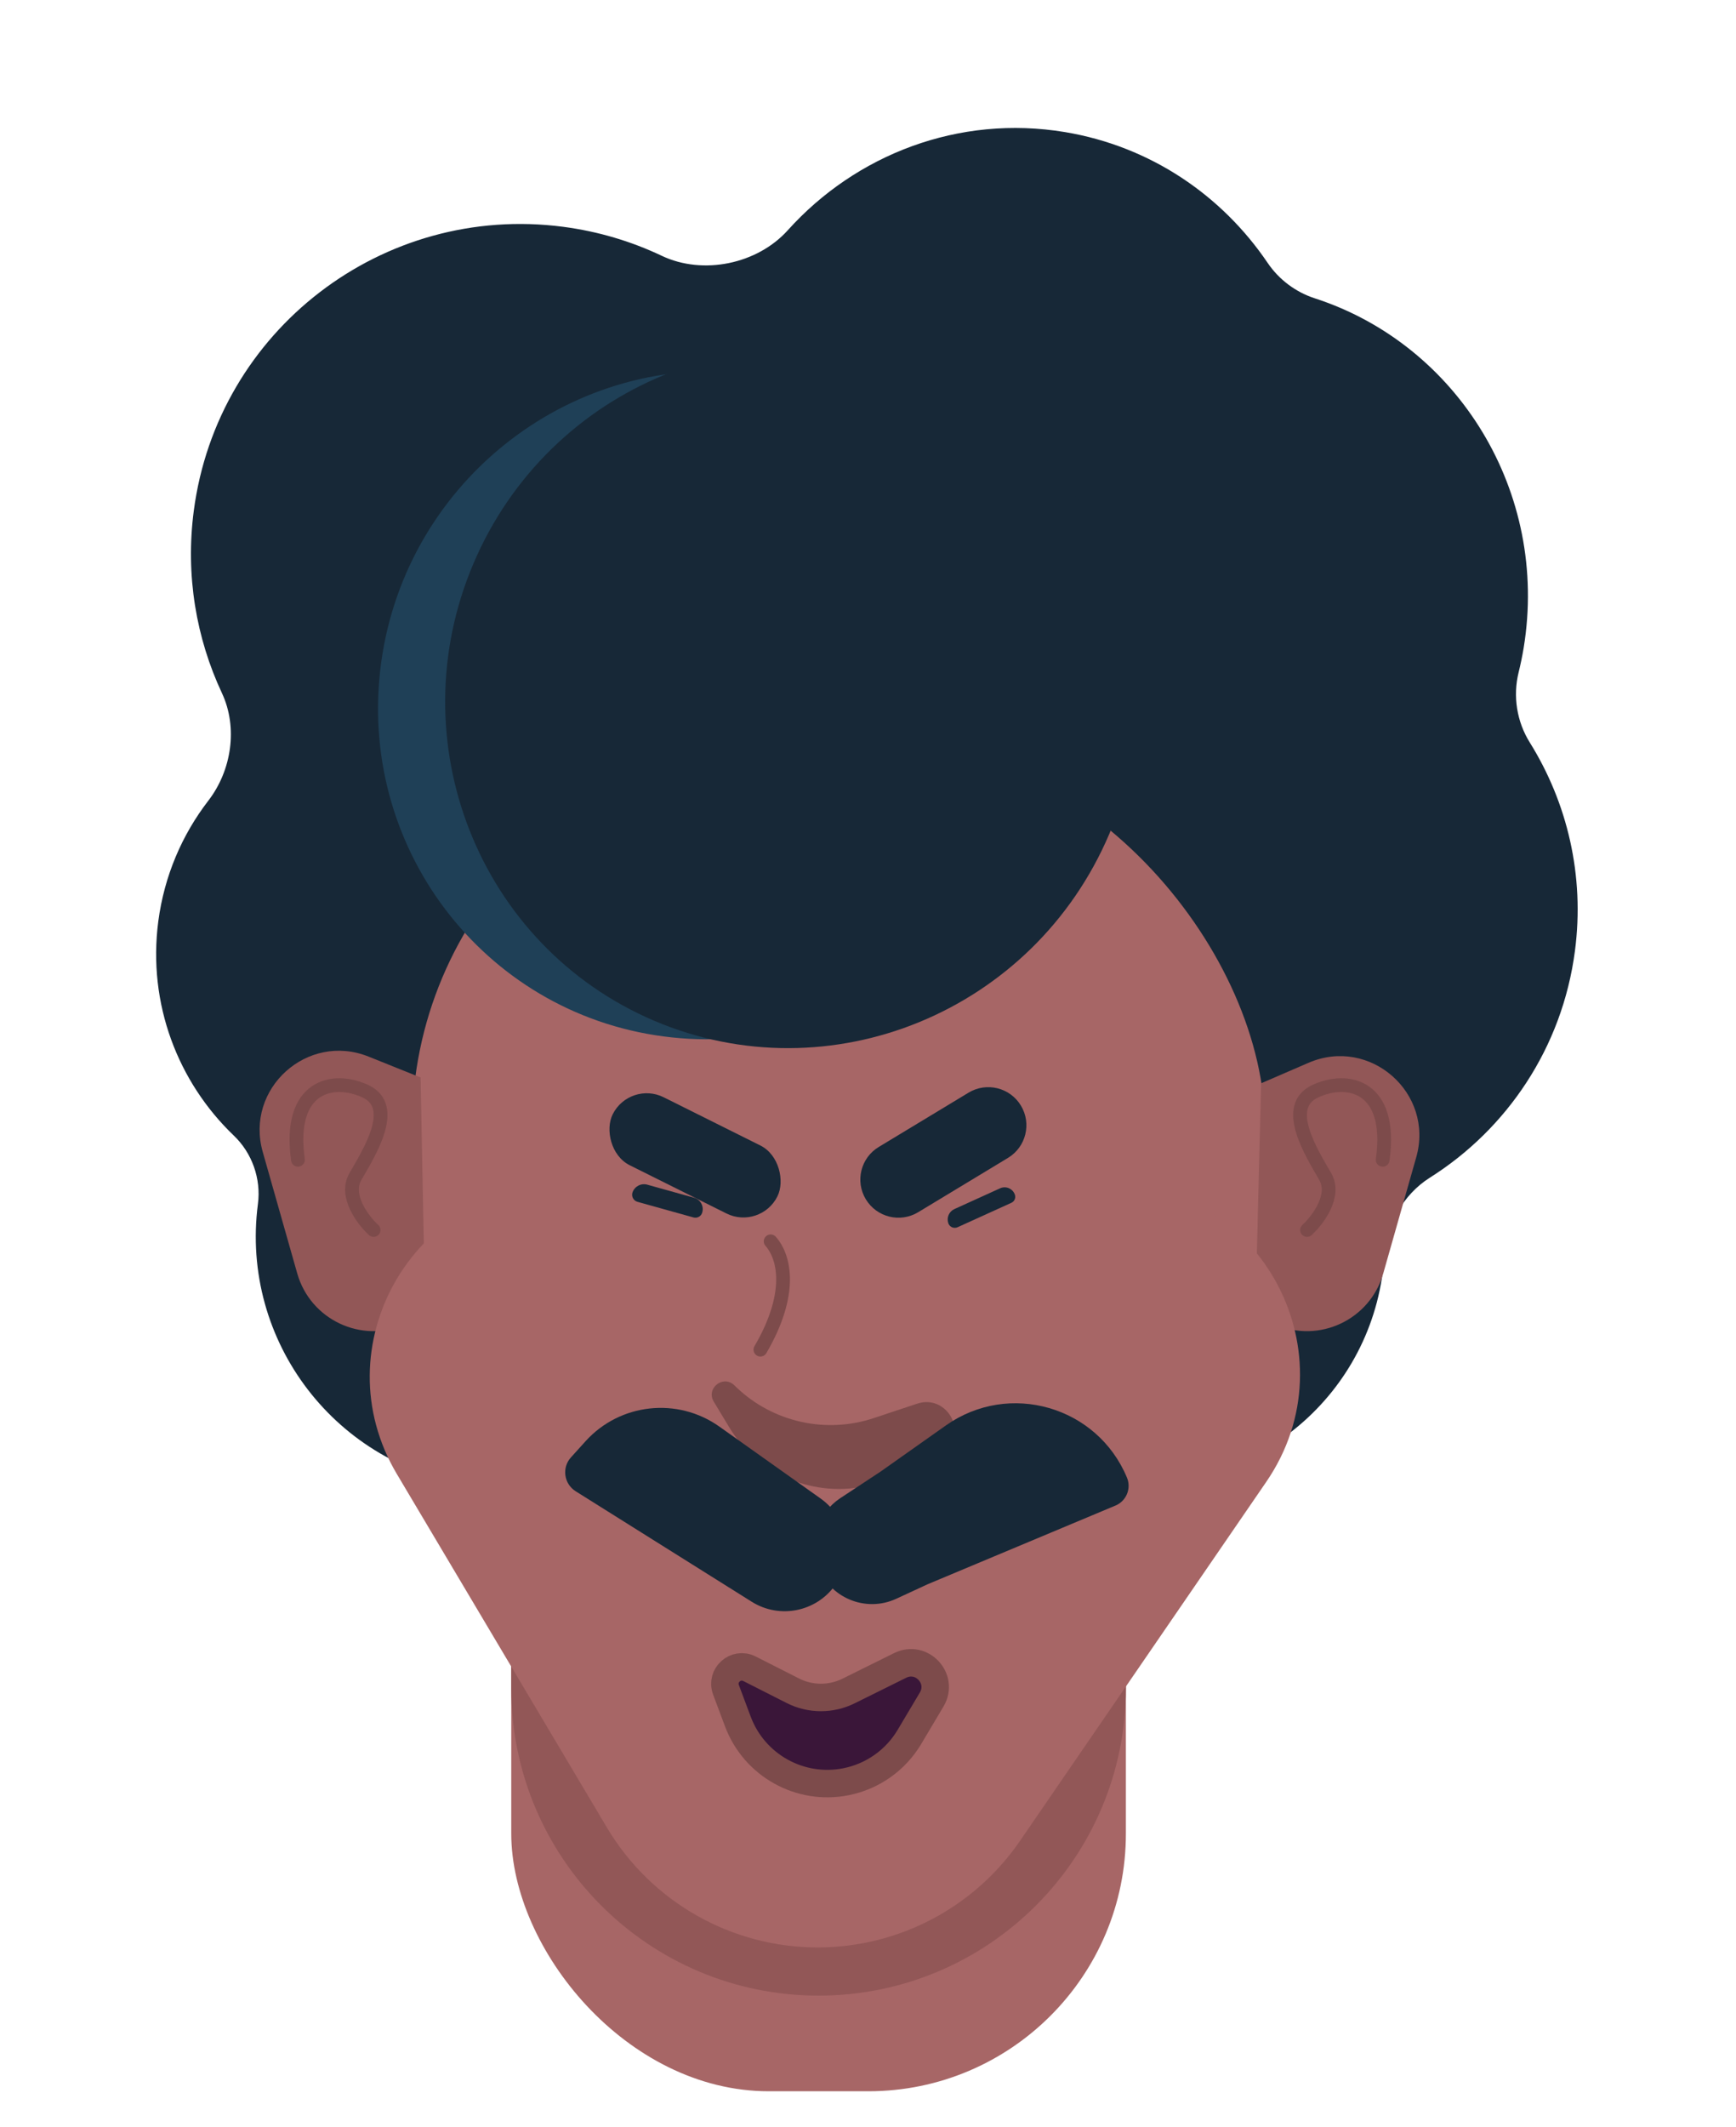 <?xml version="1.0" encoding="utf-8"?>
<svg xmlns="http://www.w3.org/2000/svg" fill="none" height="100%" overflow="visible" preserveAspectRatio="none" style="display: block;" viewBox="0 0 40 49" width="100%">
<g id="Frame 1171277586">
<path d="M4.465 11.766C5.009 7.609 8.82 4.68 12.977 5.224C13.786 5.33 14.549 5.56 15.248 5.892C16.198 6.343 17.45 6.084 18.153 5.302C19.72 3.562 22.089 2.634 24.542 3.043C26.515 3.373 28.158 4.504 29.209 6.056C29.47 6.441 29.855 6.729 30.297 6.872C33.591 7.941 35.695 11.337 35.108 14.919C35.076 15.112 35.037 15.301 34.991 15.487C34.856 16.036 34.949 16.622 35.248 17.101C36.11 18.484 36.517 20.161 36.289 21.902C35.996 24.141 34.716 26.009 32.944 27.127C32.327 27.517 31.945 28.212 31.897 28.941C31.889 29.058 31.878 29.176 31.862 29.294C31.462 32.355 28.655 34.511 25.593 34.111C22.532 33.71 20.373 30.905 20.776 27.843C20.899 26.898 21.252 26.039 21.771 25.315C22.198 24.72 22.344 23.939 22.113 23.244C21.779 22.233 21.661 21.134 21.808 20.008C21.878 19.468 22.007 18.95 22.186 18.459C22.29 18.172 22.258 17.851 22.099 17.589V17.589C21.966 17.371 21.754 17.212 21.507 17.145C21.235 17.071 20.971 16.981 20.715 16.877C19.746 16.483 18.511 16.776 17.845 17.582C17.363 18.166 16.796 18.674 16.167 19.089C15.432 19.574 15.043 20.493 15.134 21.369C15.181 21.81 15.176 22.264 15.116 22.724V22.724C15.04 23.302 15.248 23.895 15.67 24.298C16.957 25.527 17.661 27.331 17.412 29.231C16.998 32.398 14.094 34.63 10.927 34.216C7.76 33.802 5.528 30.898 5.943 27.73V27.73C6.018 27.152 5.81 26.56 5.388 26.157C4.102 24.927 3.399 23.123 3.647 21.223C3.785 20.173 4.196 19.226 4.799 18.444C5.337 17.747 5.486 16.76 5.113 15.963C4.521 14.698 4.27 13.254 4.465 11.766Z" fill="#172837" id="Union"/>
<rect fill="#A76666" height="21.151" id="Rectangle 40545" rx="8.9" width="19.655" x="9.494" y="17.077"/>
<rect fill="#A76666" height="19.103" id="Rectangle 40546" rx="5.934" width="14.162" x="11.78" y="29.066"/>
<path d="M11.78 32.778H25.942V38.885C25.942 42.796 22.772 45.966 18.861 45.966V45.966C14.95 45.966 11.78 42.796 11.78 38.885V32.778Z" fill="#925757" id="Rectangle 40547"/>
<path d="M29.058 24.952L30.15 24.48C31.564 23.869 33.053 25.175 32.632 26.657L31.872 29.332C31.569 30.398 30.395 30.952 29.38 30.506L28.924 30.305L29.058 24.952Z" fill="#925757" id="Rectangle 40548"/>
<path d="M9.691 24.818L8.492 24.337C7.083 23.772 5.639 25.073 6.054 26.533L6.849 29.332C7.152 30.398 8.327 30.952 9.342 30.506L9.798 30.305L9.691 24.818Z" fill="#925757" id="Rectangle 40549"/>
<path d="M9.143 33.95C7.406 31.028 9.502 27.324 12.902 27.308L25.531 27.252C29.078 27.236 31.182 31.21 29.175 34.135L23.502 42.402C22.451 43.934 20.713 44.851 18.855 44.856V44.856C16.856 44.861 15.004 43.81 13.982 42.091L9.143 33.95Z" fill="#A76666" id="Rectangle 40550"/>
<path clip-rule="evenodd" d="M19.95 27.624C19.699 27.209 19.832 26.669 20.247 26.419L22.318 25.167C22.733 24.917 23.272 25.05 23.523 25.465C23.774 25.88 23.641 26.419 23.226 26.67L21.155 27.922C20.74 28.172 20.201 28.039 19.95 27.624Z" fill="#172837" fill-rule="evenodd" id="Vector (Stroke)"/>
<path d="M17.757 28.592C18.086 28.964 18.268 29.809 17.521 31.087" id="Vector 16025" stroke="#7D4B4B" stroke-linecap="round" stroke-width="0.317"/>
<path d="M30.116 28.331C30.361 28.106 30.789 27.544 30.536 27.102C30.219 26.549 29.543 25.492 30.302 25.136C31.053 24.784 32.098 25.009 31.859 26.714" id="Vector 16026" stroke="#7D4B4B" stroke-linecap="round" stroke-width="0.317"/>
<path d="M8.608 28.331C8.363 28.106 7.935 27.544 8.188 27.102C8.505 26.549 9.181 25.492 8.422 25.136C7.671 24.784 6.626 25.009 6.865 26.714" id="Vector 16027" stroke="#7D4B4B" stroke-linecap="round" stroke-width="0.317"/>
<path d="M23.385 27.519C23.409 27.592 23.375 27.672 23.305 27.704L22.065 28.267C21.98 28.306 21.88 28.263 21.85 28.174V28.174C21.807 28.046 21.867 27.905 21.991 27.849L23.043 27.371C23.179 27.309 23.337 27.378 23.385 27.519V27.519Z" fill="#172837" id="Rectangle 40551"/>
<path d="M16.177 27.939C16.149 28.02 16.062 28.065 15.979 28.042L14.688 27.682C14.595 27.656 14.543 27.556 14.574 27.465V27.465C14.623 27.325 14.772 27.247 14.914 27.287L15.993 27.588C16.144 27.631 16.228 27.791 16.177 27.939V27.939Z" fill="#172837" id="Rectangle 40552"/>
<rect fill="#172837" height="1.75" id="Rectangle 40553" rx="0.875" transform="rotate(26.498 14.508 24.883)" width="4.24" x="14.508" y="24.883"/>
<path d="M15.482 23.895C19.679 24.341 23.471 21.274 23.955 17.047C24.438 12.82 21.431 9.033 17.234 8.587C13.037 8.141 9.245 11.207 8.761 15.434C8.278 19.661 11.286 23.451 15.482 23.895Z" fill="#1F4057" id="Vector"/>
<path d="M15.077 23.513C19.122 25.233 23.814 23.307 25.559 19.21C27.302 15.111 25.437 10.394 21.392 8.674C17.348 6.951 12.656 8.88 10.91 12.977C9.167 17.073 11.033 21.791 15.077 23.513Z" fill="#172837" id="Vector_2"/>
<path d="M17.002 39.654L16.728 38.922C16.603 38.589 16.952 38.277 17.269 38.437L18.269 38.944C18.672 39.148 19.148 39.15 19.553 38.949L20.742 38.36C21.239 38.114 21.751 38.667 21.468 39.144L20.956 40.005C20.638 40.541 20.107 40.917 19.495 41.039C18.437 41.251 17.381 40.664 17.002 39.654Z" fill="#3A1639" id="Rectangle 40554" stroke="#7D4B4B" stroke-width="0.633"/>
<path d="M16.446 32.284C16.262 31.98 16.659 31.661 16.917 31.905L16.975 31.961C17.817 32.76 19.032 33.03 20.134 32.663L21.133 32.331C21.778 32.117 22.282 32.906 21.817 33.401V33.401C21.521 33.716 21.14 33.939 20.72 34.042L20.038 34.21C19.419 34.363 18.767 34.311 18.18 34.063V34.063C17.603 33.82 17.119 33.401 16.796 32.865L16.446 32.284Z" fill="#7D4B4B" id="Rectangle 40555"/>
<path d="M19.254 36.497C19.701 35.854 19.547 34.97 18.908 34.516L16.576 32.86C15.612 32.175 14.287 32.319 13.493 33.195L13.156 33.568C12.941 33.804 12.993 34.178 13.263 34.348L17.32 36.893C17.966 37.299 18.818 37.125 19.254 36.497V36.497Z" fill="#172837" id="Rectangle 40556"/>
<path d="M18.84 36.061C18.637 35.485 18.852 34.844 19.361 34.508L20.288 33.897L21.797 32.831C23.252 31.805 25.283 32.391 25.967 34.035V34.035C26.071 34.285 25.953 34.573 25.703 34.678L21.371 36.492L20.651 36.825C19.94 37.153 19.101 36.799 18.84 36.061V36.061Z" fill="#172837" id="Rectangle 40557"/>
</g>
</svg>